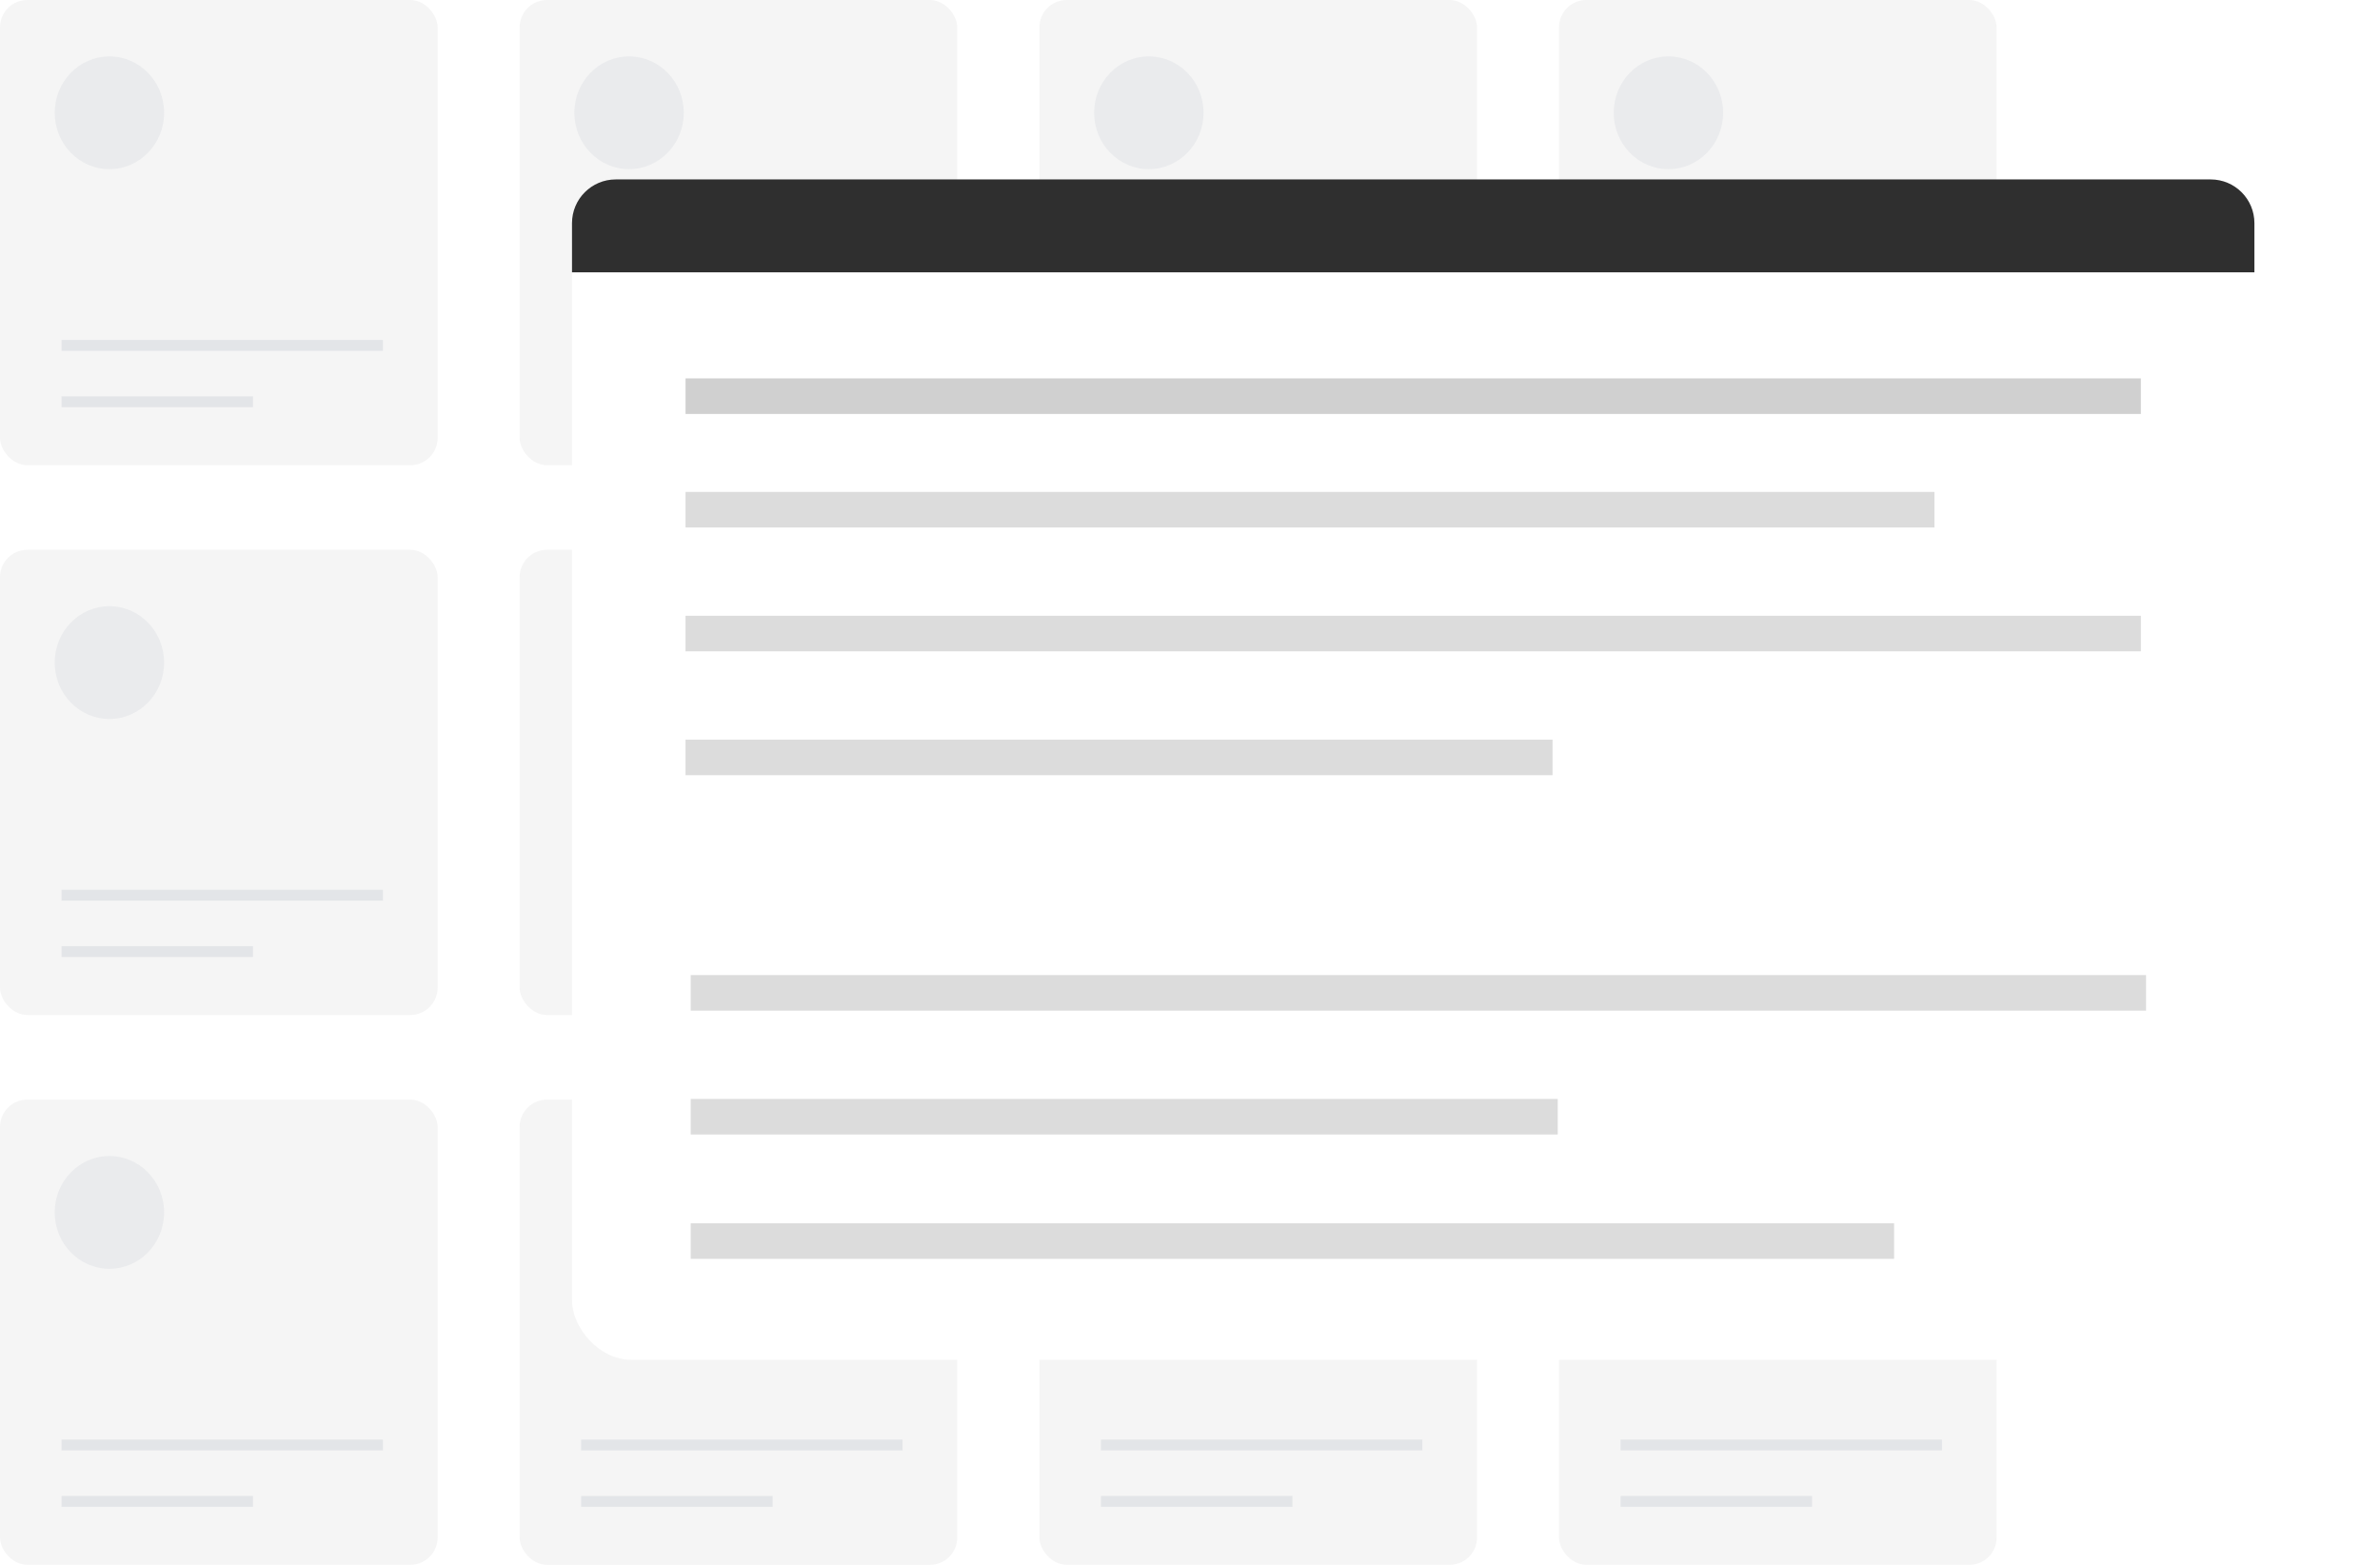 <?xml version="1.0" encoding="UTF-8"?> <svg xmlns="http://www.w3.org/2000/svg" width="219" height="144" viewBox="0 0 219 144" fill="none"> <rect y="0" width="40.269" height="42.81" rx="2.516" fill="#F5F5F5"></rect> <path d="M5.662 31.783H35.235M5.662 36.972H23.28" stroke="#E3E5E8"></path> <ellipse cx="10.067" cy="10.378" rx="5.034" ry="5.189" fill="#EAEBED"></ellipse> <rect y="50.594" width="40.269" height="42.81" rx="2.516" fill="#F5F5F5"></rect> <path d="M5.662 82.378H35.235M5.662 87.567H23.28" stroke="#E3E5E8"></path> <ellipse cx="10.067" cy="60.973" rx="5.034" ry="5.189" fill="#EAEBED"></ellipse> <rect y="101.188" width="40.269" height="42.81" rx="2.516" fill="#F5F5F5"></rect> <path d="M5.662 132.972H35.235M5.662 138.161H23.28" stroke="#E3E5E8"></path> <ellipse cx="10.067" cy="111.568" rx="5.034" ry="5.189" fill="#EAEBED"></ellipse> <rect x="47.815" width="40.269" height="42.81" rx="2.516" fill="#F5F5F5"></rect> <ellipse cx="57.884" cy="10.378" rx="5.034" ry="5.189" fill="#EAEBED"></ellipse> <rect x="47.815" y="50.594" width="40.269" height="42.81" rx="2.516" fill="#F5F5F5"></rect> <ellipse cx="57.884" cy="60.972" rx="5.034" ry="5.189" fill="#F5F5F5"></ellipse> <rect x="47.815" y="101.19" width="40.269" height="42.81" rx="2.516" fill="#F5F5F5"></rect> <path d="M53.478 132.973H83.051M53.478 138.162H71.096" stroke="#E3E5E8"></path> <ellipse cx="57.884" cy="111.567" rx="5.034" ry="5.189" fill="#F5F5F5"></ellipse> <rect x="95.644" width="40.269" height="42.81" rx="2.516" fill="#F5F5F5"></rect> <ellipse cx="105.712" cy="10.378" rx="5.034" ry="5.189" fill="#EAEBED"></ellipse> <g filter="url(#filter0_d)"> <rect x="95.644" y="50.594" width="40.269" height="42.81" rx="2.516" fill="white"></rect> <rect x="96.144" y="51.094" width="39.269" height="41.81" rx="2.016" stroke="#E3E5E8"></rect> </g> <path d="M101.307 82.378H130.88M101.307 87.567H118.925" stroke="#E3E5E8" stroke-width="1.258"></path> <ellipse cx="105.712" cy="60.972" rx="5.034" ry="5.189" fill="#E3E5E8"></ellipse> <rect x="95.644" y="101.188" width="40.269" height="42.81" rx="2.516" fill="#F5F5F5"></rect> <path d="M101.307 132.972H130.88M101.307 138.161H118.925" stroke="#E3E5E8"></path> <ellipse cx="105.712" cy="111.566" rx="5.034" ry="5.189" fill="#F5F5F5"></ellipse> <rect x="143.455" width="40.269" height="42.81" rx="2.516" fill="#F5F5F5"></rect> <ellipse cx="153.523" cy="10.378" rx="5.034" ry="5.189" fill="#EAEBED"></ellipse> <g filter="url(#filter1_d)"> <rect x="143.455" y="50.594" width="40.269" height="42.81" rx="2.516" fill="white"></rect> <rect x="143.955" y="51.094" width="39.269" height="41.81" rx="2.016" stroke="#E3E5E8"></rect> </g> <path d="M149.122 82.378H178.694M149.122 87.567H166.739" stroke="#E3E5E8"></path> <ellipse cx="153.523" cy="60.972" rx="5.034" ry="5.189" fill="#E3E5E8"></ellipse> <rect x="143.455" y="101.188" width="40.269" height="42.81" rx="2.516" fill="#F5F5F5"></rect> <path d="M149.122 132.972H178.694M149.122 138.161H166.739" stroke="#E3E5E8"></path> <ellipse cx="153.523" cy="111.566" rx="5.034" ry="5.189" fill="#F5F5F5"></ellipse> <g filter="url(#filter2_d)"> <rect x="52.634" y="16.883" width="154.924" height="108.248" rx="5.453" fill="white"></rect> </g> <path d="M63.081 46.904H178.001" stroke="#DCDCDC" stroke-width="3.272"></path> <path d="M63.081 36.457H196.996" stroke="#D0D0D0" stroke-width="3.272"></path> <path d="M63.081 58.301H196.996M63.081 69.698H142.86" stroke="#DCDCDC" stroke-width="3.272"></path> <path d="M63.559 91.365H197.474M63.559 102.762H143.338" stroke="#DCDCDC" stroke-width="3.272"></path> <path d="M63.559 114.207H174.289" stroke="#DCDCDC" stroke-width="3.272"></path> <circle cx="56.572" cy="20.901" r="1.362" fill="#969696"></circle> <circle cx="61.34" cy="20.901" r="1.362" fill="#969696"></circle> <circle cx="66.111" cy="20.901" r="1.362" fill="#969696"></circle> <path d="M52.634 20.536C52.634 18.314 54.436 16.512 56.658 16.512H203.421C205.643 16.512 207.444 18.314 207.444 20.536V25.06H52.634V20.536Z" fill="#2F2F2F"></path> <defs> <filter id="filter0_d" x="83.066" y="38.015" width="65.427" height="67.969" filterUnits="userSpaceOnUse" color-interpolation-filters="sRGB"> <feFlood flood-opacity="0" result="BackgroundImageFix"></feFlood> <feColorMatrix in="SourceAlpha" type="matrix" values="0 0 0 0 0 0 0 0 0 0 0 0 0 0 0 0 0 0 127 0"></feColorMatrix> <feOffset></feOffset> <feGaussianBlur stdDeviation="6.29"></feGaussianBlur> <feColorMatrix type="matrix" values="0 0 0 0 0 0 0 0 0 0 0 0 0 0 0 0 0 0 0.1 0"></feColorMatrix> <feBlend mode="normal" in2="BackgroundImageFix" result="effect1_dropShadow"></feBlend> <feBlend mode="normal" in="SourceGraphic" in2="effect1_dropShadow" result="shape"></feBlend> </filter> <filter id="filter1_d" x="130.876" y="38.015" width="65.427" height="67.969" filterUnits="userSpaceOnUse" color-interpolation-filters="sRGB"> <feFlood flood-opacity="0" result="BackgroundImageFix"></feFlood> <feColorMatrix in="SourceAlpha" type="matrix" values="0 0 0 0 0 0 0 0 0 0 0 0 0 0 0 0 0 0 127 0"></feColorMatrix> <feOffset></feOffset> <feGaussianBlur stdDeviation="6.29"></feGaussianBlur> <feColorMatrix type="matrix" values="0 0 0 0 0 0 0 0 0 0 0 0 0 0 0 0 0 0 0.1 0"></feColorMatrix> <feBlend mode="normal" in2="BackgroundImageFix" result="effect1_dropShadow"></feBlend> <feBlend mode="normal" in="SourceGraphic" in2="effect1_dropShadow" result="shape"></feBlend> </filter> <filter id="filter2_d" x="41.728" y="5.977" width="176.735" height="130.059" filterUnits="userSpaceOnUse" color-interpolation-filters="sRGB"> <feFlood flood-opacity="0" result="BackgroundImageFix"></feFlood> <feColorMatrix in="SourceAlpha" type="matrix" values="0 0 0 0 0 0 0 0 0 0 0 0 0 0 0 0 0 0 127 0"></feColorMatrix> <feOffset></feOffset> <feGaussianBlur stdDeviation="5.453"></feGaussianBlur> <feColorMatrix type="matrix" values="0 0 0 0 0 0 0 0 0 0 0 0 0 0 0 0 0 0 0.1 0"></feColorMatrix> <feBlend mode="normal" in2="BackgroundImageFix" result="effect1_dropShadow"></feBlend> <feBlend mode="normal" in="SourceGraphic" in2="effect1_dropShadow" result="shape"></feBlend> </filter> </defs> </svg> 